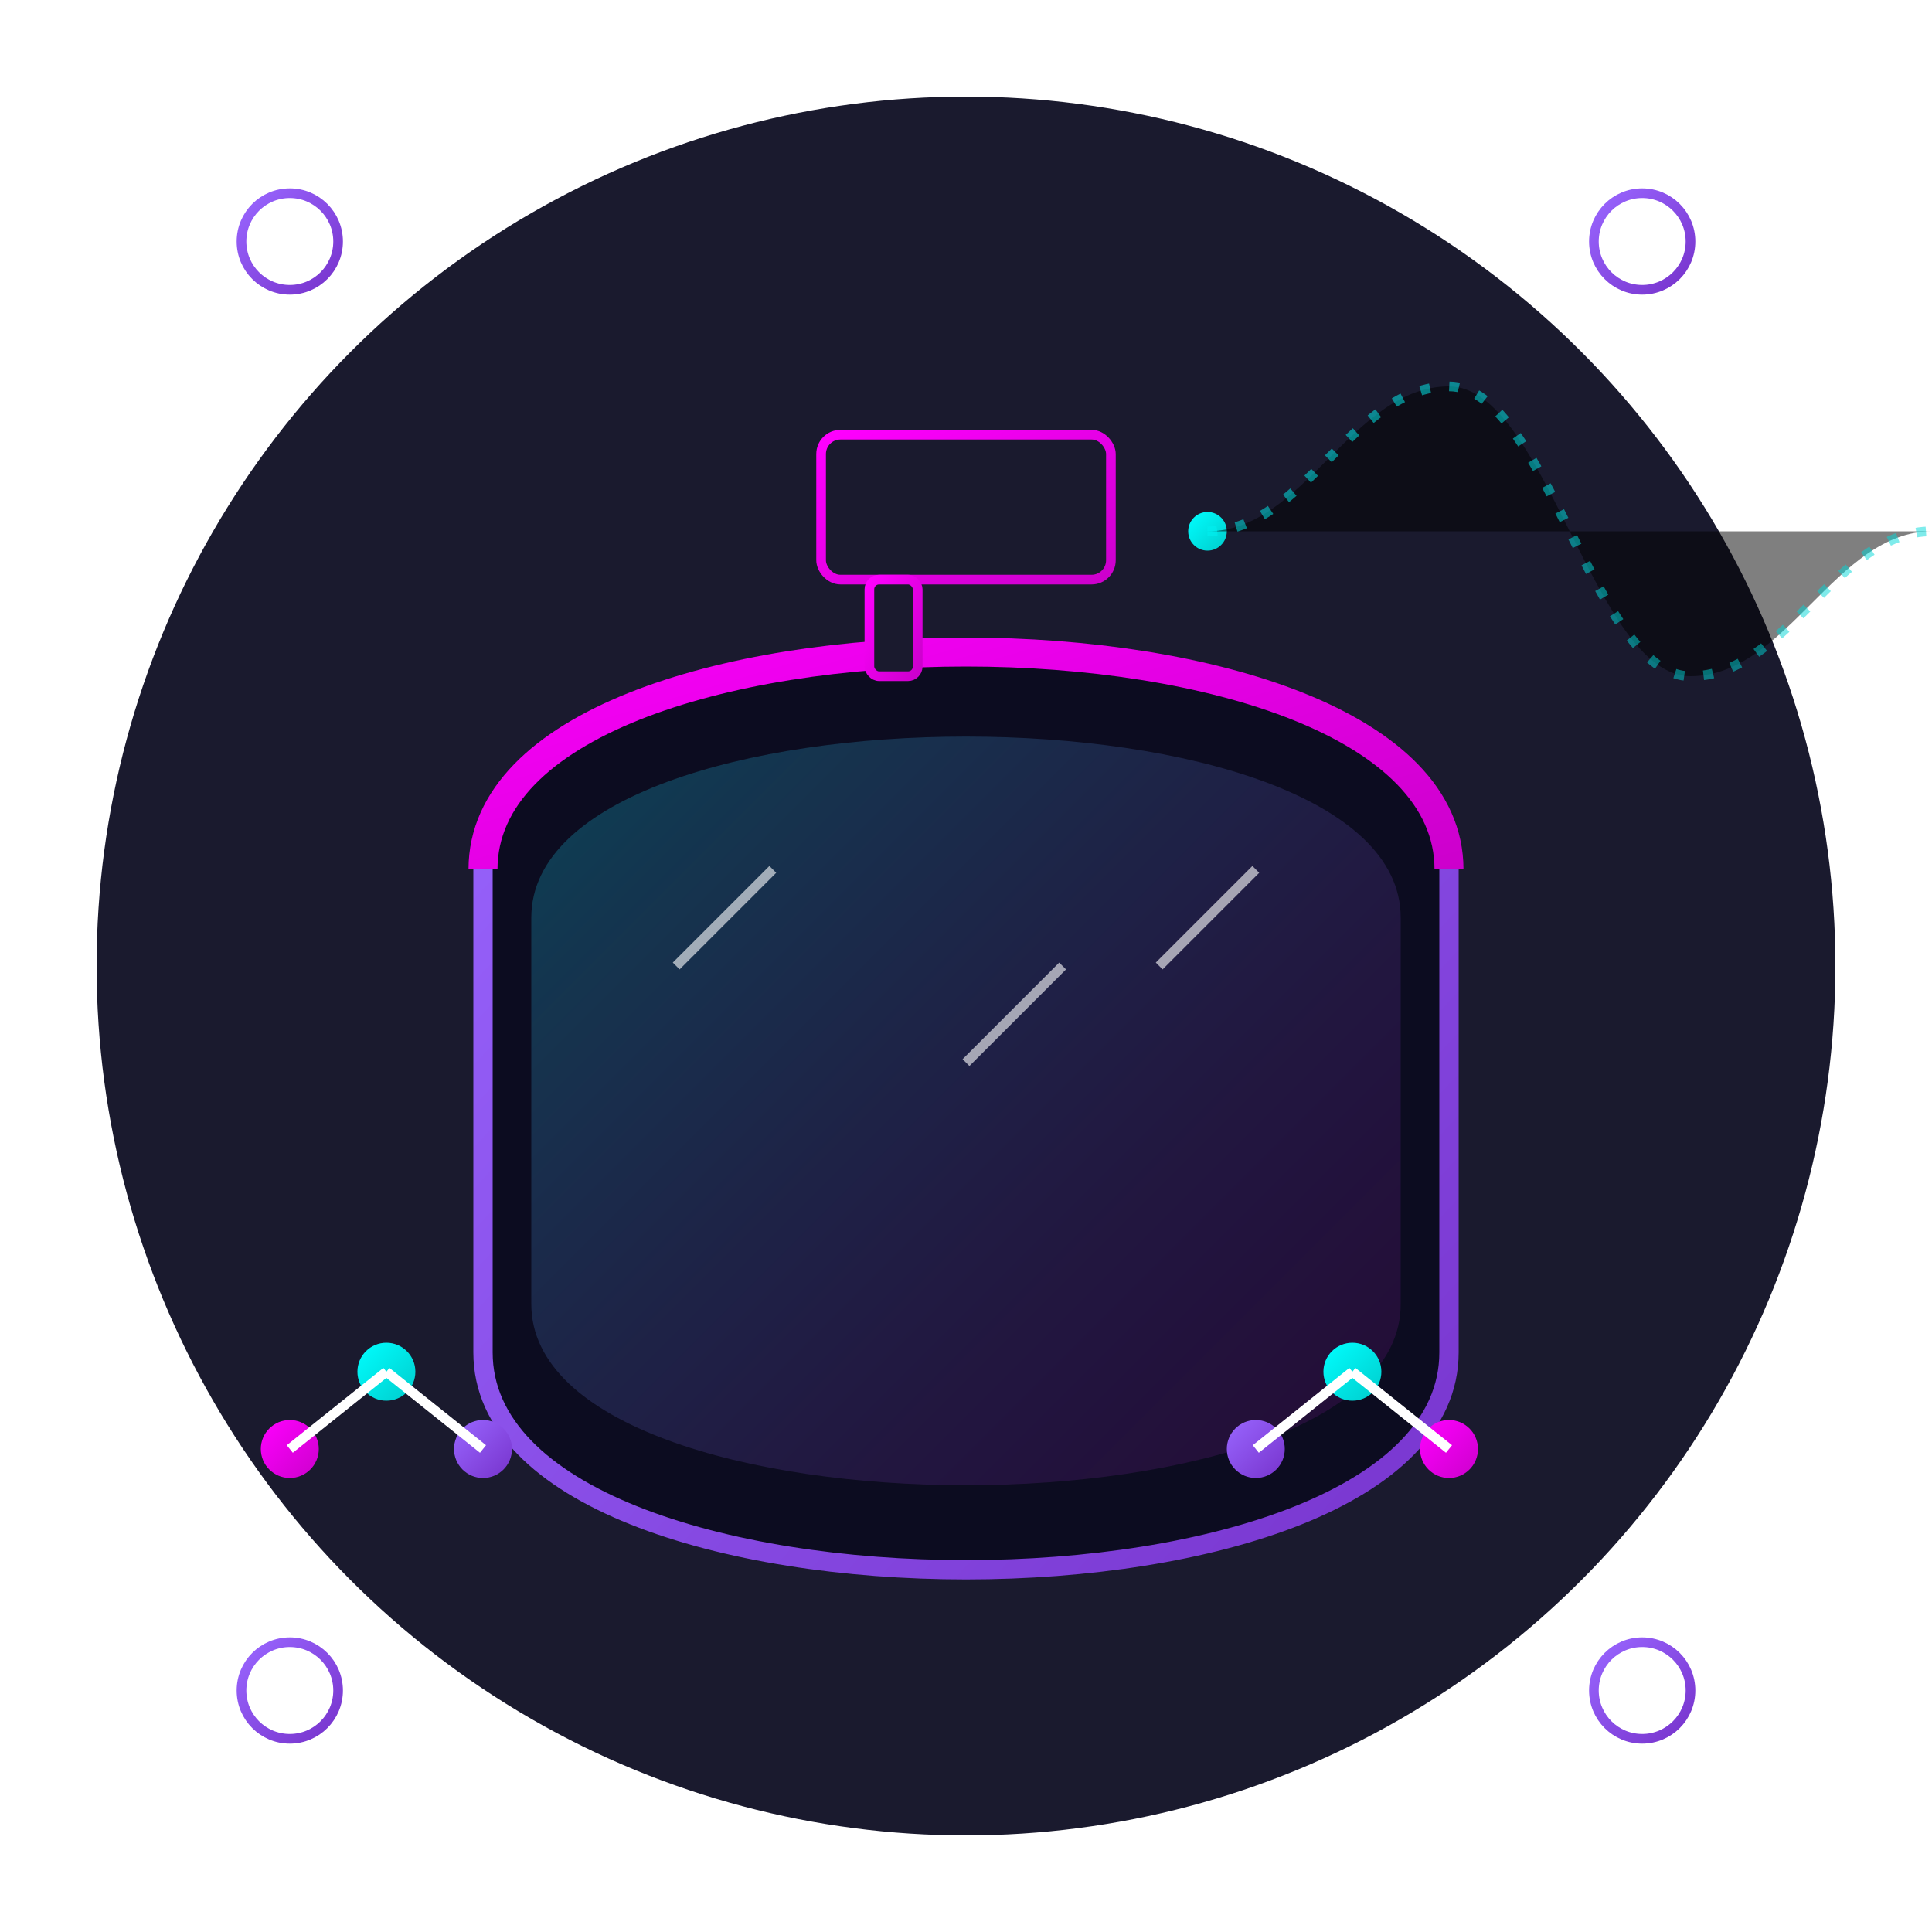 <svg width="200" height="200" viewBox="0 0 200 200" xmlns="http://www.w3.org/2000/svg">
  <defs>
    <linearGradient id="pinkGradient" x1="0%" y1="0%" x2="100%" y2="100%">
      <stop offset="0%" stop-color="#ff00ff" />
      <stop offset="100%" stop-color="#cc00cc" />
    </linearGradient>
    <linearGradient id="cyanGradient" x1="0%" y1="0%" x2="100%" y2="100%">
      <stop offset="0%" stop-color="#00ffff" />
      <stop offset="100%" stop-color="#00cccc" />
    </linearGradient>
    <linearGradient id="purpleGradient" x1="0%" y1="0%" x2="100%" y2="100%">
      <stop offset="0%" stop-color="#9966ff" />
      <stop offset="100%" stop-color="#7733cc" />
    </linearGradient>
    <linearGradient id="acrylicGradient" x1="0%" y1="0%" x2="100%" y2="100%">
      <stop offset="0%" stop-color="#00ffff" stop-opacity="0.8" />
      <stop offset="100%" stop-color="#ff00ff" stop-opacity="0.3" />
    </linearGradient>
    <filter id="neonGlow">
      <feGaussianBlur stdDeviation="3" result="blur" />
      <feFlood flood-color="#ff00ff" flood-opacity="0.7" result="glowColor" />
      <feComposite in="glowColor" in2="blur" operator="in" result="softGlow" />
      <feComposite in="softGlow" in2="SourceGraphic" operator="over" />
    </filter>
    <filter id="cyanGlow">
      <feGaussianBlur stdDeviation="2" result="blur" />
      <feFlood flood-color="#00ffff" flood-opacity="0.7" result="glowColor" />
      <feComposite in="glowColor" in2="blur" operator="in" result="softGlow" />
      <feComposite in="softGlow" in2="SourceGraphic" operator="over" />
    </filter>
  </defs>
  
  <!-- Background Circle -->
  <circle cx="100" cy="100" r="90" fill="#1a1a2e" />
  
  <!-- Acrylic Coating Visualization -->
  <g transform="translate(50, 40)">
    <!-- Surface being coated (curved to represent a bathtub/sink) -->
    <path d="M0,50 C0,20 100,20 100,50 L100,100 C100,130 0,130 0,100 Z" fill="#0c0c20" stroke="url(#purpleGradient)" stroke-width="2" />
    
    <!-- Coating process visualization -->
    <g filter="url(#cyanGlow)">
      <path d="M0,50 C0,20 100,20 100,50" fill="none" stroke="url(#pinkGradient)" stroke-width="3" />
      
      <!-- Coating drips -->
      <path d="M20,40 L20,80" stroke="url(#cyanGradient)" stroke-width="2" opacity="0.8" stroke-dasharray="2,4" />
      <path d="M40,35 L40,90" stroke="url(#cyanGradient)" stroke-width="2" opacity="0.8" stroke-dasharray="2,4" />
      <path d="M60,35 L60,90" stroke="url(#cyanGradient)" stroke-width="2" opacity="0.8" stroke-dasharray="2,4" />
      <path d="M80,40 L80,80" stroke="url(#cyanGradient)" stroke-width="2" opacity="0.8" stroke-dasharray="2,4" />
      
      <!-- Acrylic layer visualization -->
      <path d="M5,55 C5,30 95,30 95,55 L95,95 C95,120 5,120 5,95 Z" fill="url(#acrylicGradient)" opacity="0.3" />
      
      <!-- Shine effects on new coating -->
      <path d="M20,60 L30,50" stroke="white" stroke-width="1" opacity="0.6" />
      <path d="M70,60 L80,50" stroke="white" stroke-width="1" opacity="0.6" />
      <path d="M50,70 L60,60" stroke="white" stroke-width="1" opacity="0.6" />
    </g>
    
    <!-- Spray gun/applicator -->
    <g transform="translate(50, 15)" filter="url(#neonGlow)">
      <!-- Gun body -->
      <rect x="-15" y="-10" width="30" height="15" rx="2" ry="2" fill="#1a1a2e" stroke="url(#pinkGradient)" stroke-width="1" />
      
      <!-- Nozzle -->
      <path d="M15,0 L25,0" stroke="url(#cyanGradient)" stroke-width="2" />
      <circle cx="25" cy="0" r="2" fill="url(#cyanGradient)" />
      
      <!-- Handle -->
      <rect x="-10" y="5" width="5" height="10" rx="1" ry="1" fill="#1a1a2e" stroke="url(#pinkGradient)" stroke-width="1" />
      
      <!-- Spray visualization -->
      <path d="M25,0 C35,0 40,-15 50,-15 C60,-15 65,15 75,15 C85,15 90,0 100,0" stroke="url(#cyanGradient)" stroke-width="1" opacity="0.5" stroke-dasharray="1,2" />
    </g>
  </g>
  
  <!-- Molecules representation to show chemical process -->
  <g transform="translate(30, 150)">
    <circle cx="0" cy="0" r="3" fill="url(#pinkGradient)" />
    <circle cx="10" cy="-8" r="3" fill="url(#cyanGradient)" />
    <circle cx="20" cy="0" r="3" fill="url(#purpleGradient)" />
    
    <line x1="0" y1="0" x2="10" y2="-8" stroke="white" stroke-width="1" />
    <line x1="10" y1="-8" x2="20" y2="0" stroke="white" stroke-width="1" />
  </g>
  
  <g transform="translate(150, 150)">
    <circle cx="0" cy="0" r="3" fill="url(#pinkGradient)" />
    <circle cx="-10" cy="-8" r="3" fill="url(#cyanGradient)" />
    <circle cx="-20" cy="0" r="3" fill="url(#purpleGradient)" />
    
    <line x1="0" y1="0" x2="-10" y2="-8" stroke="white" stroke-width="1" />
    <line x1="-10" y1="-8" x2="-20" y2="0" stroke="white" stroke-width="1" />
  </g>
  
  <!-- Decorative corner elements -->
  <circle cx="30" cy="25" r="5" fill="none" stroke="url(#purpleGradient)" stroke-width="1" />
  <circle cx="170" cy="25" r="5" fill="none" stroke="url(#purpleGradient)" stroke-width="1" />
  <circle cx="30" cy="175" r="5" fill="none" stroke="url(#purpleGradient)" stroke-width="1" />
  <circle cx="170" cy="175" r="5" fill="none" stroke="url(#purpleGradient)" stroke-width="1" />
</svg>
